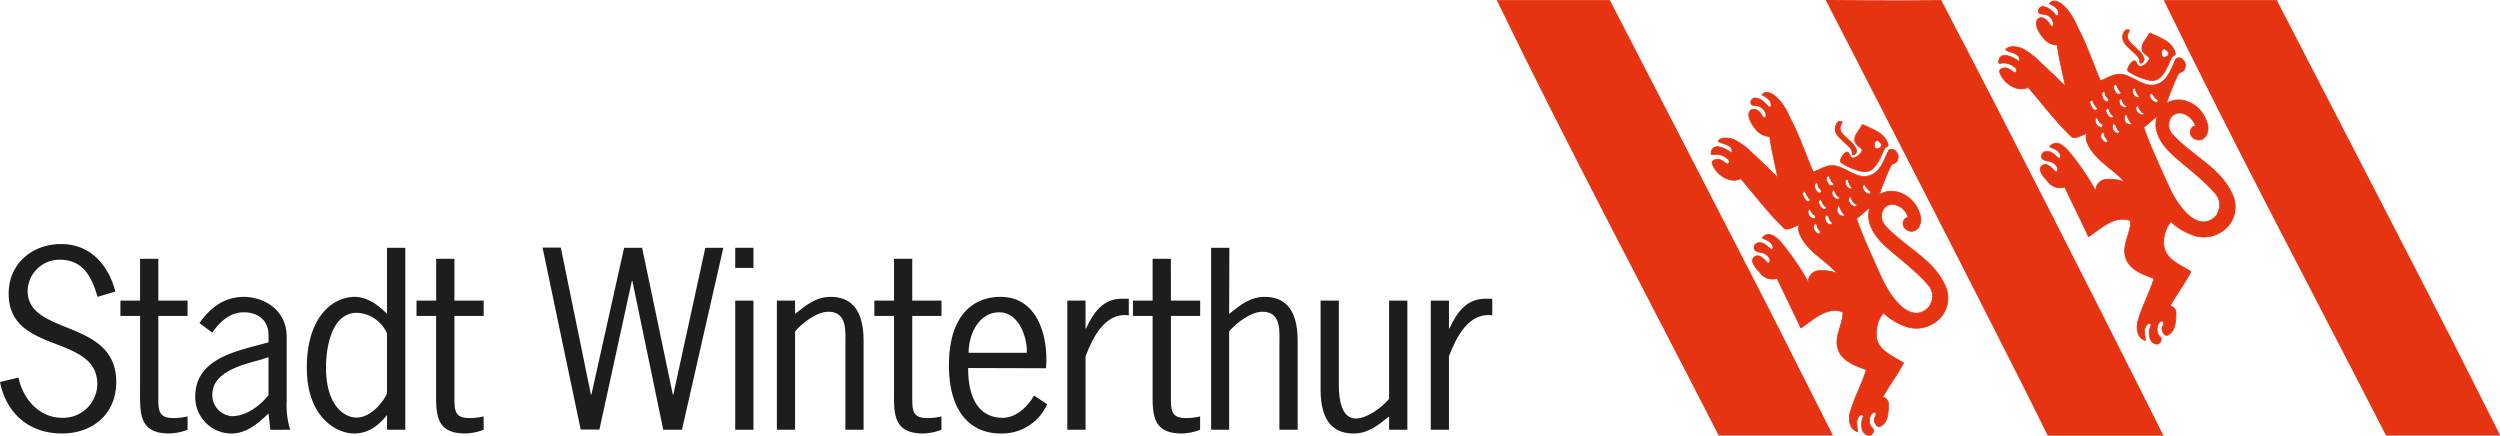 <svg xmlns="http://www.w3.org/2000/svg" viewBox="0 0 427.29 74.47"><defs><style>.cls-1,.cls-3{fill:#e63312;stroke:#e63312;stroke-miterlimit:3.86;}.cls-1{stroke-width:0.23px;}.cls-2{fill:#1d1d1b;}.cls-3{stroke-width:0.12px;}</style></defs><title>Element 21</title><g id="Ebene_2" data-name="Ebene 2"><g id="Ebene_2-2" data-name="Ebene 2"><path class="cls-1" d="M331.71.13c12.75,24.4,25.58,49.71,37.89,74.22H350.07C342.71,59.29,312.22.11,312.22.11S325.22.24,331.71.13Z"/><path class="cls-1" d="M304.1,56.5l9,17.83c-1.25,0-19.27,0-19.27,0C281.26,49.81,268.06,25,256,.14h19.08S303.22,54.62,304.1,56.5"/><path class="cls-1" d="M418.15,56.5l9,17.83c-1.25,0-19.26,0-19.26,0C395.31,49.81,382.1,25,370,.14h19.07s28.17,54.48,29.06,56.36"/><path class="cls-2" d="M16.67,50.74c-1-3.47-2.48-6.35-6.47-6.35a5.45,5.45,0,0,0-5.48,5.32c0,7.75,15.15,4.71,15.15,15.58,0,5.44-4,8.8-9.28,8.8C5,74.09,1.08,70.69,0,65.29l3.16-.76c.76,3.68,3.55,6.88,7.47,6.88a5.83,5.83,0,0,0,6-5.76c0-8.63-15.15-5-15.15-15.46,0-5.12,4-8.48,9-8.48s8.08,3.64,9.24,8.12Z"/><path class="cls-2" d="M27.06,51.38h5V54h-5V67.89c0,2.16,0,3.56,2.52,3.56a9.82,9.82,0,0,0,2.48-.28v2.28a9.24,9.24,0,0,1-3.12.64c-5.28,0-5-3.56-5-7.6V54H20.58V51.38h3.36V44.23h3.12Z"/><path class="cls-2" d="M45.89,61.05v6.49c-1.52,1.87-3.8,3.59-6.28,3.59a3.61,3.61,0,0,1-3.32-3.68c0-4,5.4-5.16,8.36-6Zm3.72,12.4A13.65,13.65,0,0,1,49,68.57V57.62c0-5-4.31-6.88-7.31-6.88-3.36,0-5.75,1.84-7.6,4.48l2.2,1.64c1.28-1.88,3-3.48,5.4-3.48s4.2,1.36,4.2,3.88V58.5l-1,.28c-4.88,1.32-11.52,2.68-11.52,9a6.22,6.22,0,0,0,6.12,6.32c2.6,0,4.6-1.68,6.4-3.44l.32,2.8Z"/><path class="cls-2" d="M66.15,67.25c-.88,1.88-3,4.12-5.19,4.12s-5.24-2.12-5.24-8.59c0-3.32.92-9.32,5.28-9.32A5.9,5.9,0,0,1,66.15,57Zm0-13.59c-1.44-1.52-3.4-2.92-5.51-2.92-3.8,0-8.2,3.44-8.2,12.12,0,8.47,5.08,11.23,8.08,11.23,2.43,0,4.15-1.32,5.63-3.16v2.52h3.12V42.35H66.15Z"/><path class="cls-2" d="M77.67,51.38h5V54h-5V67.89c0,2.16,0,3.56,2.51,3.56a9.82,9.82,0,0,0,2.48-.28v2.28a9.24,9.24,0,0,1-3.12.64c-5.27,0-5-3.56-5-7.6V54H71.19V51.38h3.36V44.23h3.12Z"/><path class="cls-2" d="M116.56,73.45h-3.2L108.08,48H108l-5.55,25.42h-3.2l-6.52-31.1h3.12L101,67.45h.08l5.59-25.1h3.08L115,67.45h.08l5.47-25.1h3.08Z"/><path class="cls-2" d="M128.78,73.45h-3.12V51.38h3.12Zm0-27.66h-3.12V42.35h3.12Z"/><path class="cls-2" d="M135.89,73.45h-3.11V51.38h3.11v2.28c1.84-1.48,3.56-2.92,6.08-2.92,3.11,0,5.63,1.72,5.63,7.48V73.45h-3.11V59c0-2.32.39-5.72-2.92-5.72-1.92,0-4.44,1.88-5.68,3.36Z"/><path class="cls-2" d="M155.92,51.38h5V54h-5V67.89c0,2.16,0,3.56,2.52,3.56a9.74,9.74,0,0,0,2.47-.28v2.28a9.13,9.13,0,0,1-3.11.64c-5.28,0-5-3.56-5-7.6V54h-3.36V51.38h3.36V44.23h3.12Z"/><path class="cls-2" d="M165.55,60.3c0-3.12,1.72-6.92,5.24-6.92,3.27,0,4.79,4.08,4.71,6.92Zm13.23,2.64c.44-5.4-1.4-12.2-7.75-12.2-4.92,0-8.84,3.4-8.84,11.68s3.92,11.67,8.84,11.67a8.43,8.43,0,0,0,7.95-5l-2.24-1.48c-1.11,1.92-3.07,3.8-5.39,3.8-3.2,0-5.88-2.2-5.88-8.51Z"/><path class="cls-2" d="M185.54,56.14h.08c1.24-2.64,2.84-5.08,6.11-5.08h1.2V53.9c-4.07-.56-6.19,3.84-7.39,7V73.45h-3.12V51.38h3.12Z"/><path class="cls-2" d="M200.13,51.38h5V54h-5V67.89c0,2.16,0,3.56,2.52,3.56a9.74,9.74,0,0,0,2.47-.28v2.28a9.24,9.24,0,0,1-3.12.64c-5.27,0-5-3.56-5-7.6V54h-3.36V51.38H197V44.23h3.12Z"/><path class="cls-2" d="M210.08,53.66c1.84-1.48,3.56-2.92,6.08-2.92,3.12,0,5.63,1.72,5.63,7.48V73.45h-3.12V59c0-2.32.41-5.72-2.91-5.72-1.93,0-4.44,1.88-5.68,3.36V73.45H207V42.35h3.12Z"/><path class="cls-2" d="M237.42,51.38h3.12V73.45h-3.12V71.17c-1.84,1.48-3.56,2.92-6.08,2.92-3.11,0-5.63-1.72-5.63-7.48V51.38h3.12V65.82c0,2.31.39,5.71,2.91,5.71,1.92,0,4.44-1.88,5.68-3.36Z"/><path class="cls-2" d="M247.65,56.14h.08c1.24-2.64,2.84-5.08,6.12-5.08h1.2V53.9c-4.08-.56-6.2,3.84-7.4,7V73.45h-3.11V51.38h3.11Z"/><path class="cls-3" d="M314.62,21.4c.08-.22.32-.53.19-.62a1.08,1.08,0,0,0-.54,0A.43.43,0,0,0,314,21c-1.31,1.95,1.42,3.11,2.4,4.52a1.43,1.43,0,0,1,.16.71.24.24,0,0,0,.28.24.73.73,0,0,0,.5-.67c-.29-1.39-1.89-2.07-2.66-3.24A1.3,1.3,0,0,1,314.62,21.4Z"/><path class="cls-3" d="M318.39,21.3c-.1,0-.18.12-.24.24-.45.9-1.32,1.57-1.12,2.59.11.6.89,1,1.1,1.28s.16.15.14.28A2.15,2.15,0,0,1,316.79,27c-.66.13-.66-1.17-1.19-1s-1.41,1.53-.86,1.84a10.35,10.35,0,0,0,3.58,1.48c2.19.42,3-2.4,3.78-3.91.15-.29.67-.38.61-.64C322.27,22.8,320.18,22.14,318.39,21.3Zm2.37,4.12c-.39,0-.45-.53-.38-.92s.4-.65.7-.37.56.45.5.75A.81.81,0,0,1,320.76,25.42Z"/><path class="cls-3" d="M332.53,49c-1.95-4.64-6.85-6.67-10.21-10.31a2.4,2.4,0,0,1-.46-2.86,1.83,1.83,0,0,1,1.71-.9,3.08,3.08,0,0,1,2.57,2.3.58.58,0,0,0-.64.25,1.18,1.18,0,0,0,.05,1.5,1.47,1.47,0,0,0,2.12.18,2.45,2.45,0,0,0,.45-2.59c-.85-2.92-4.16-4.91-6.92-3.32a42.54,42.54,0,0,1,2-4.94c.14-.3.67-.36.93-.63a1.38,1.38,0,0,0-.42-2.07c-.35-.18-.79-.15-.94.15-.81,1.63-1.32,3.56-3.12,4.22-2.13.79-3.87-1.22-5.93-1.63-1.44-.3-2.54.62-3.82,1.05-1.29-3-2.33-6.19-3.89-9.11a14,14,0,0,0-1.42-2.59,6.88,6.88,0,0,0-1.44-1.46c-.5-.35-1.52-.82-2,0,.73.38,1.65.88,1.55,1.76,0,.23-.18.41-.48.22a4.19,4.19,0,0,0-1.53-1.31c-.36-.14-.86-.29-1.17,0s-.4.78-.1,1,1,.07,1.43.36a1.89,1.89,0,0,1,1,1.53c0,.14-.25.42-.36.33-.26-.21-.44-.65-.77-1-.49-.47-1.09-.7-1.57-.21-.77.81.38,2.68,1.32,3.59a3.11,3.11,0,0,0,2,.82c.3,2.32.9,4.7,1.38,7-.81-.71-1.45-1.44-2.16-2.1s-1.41-1.35-2.14-2a12.16,12.16,0,0,0-2.5-2,3.72,3.72,0,0,0-2.65-.6c-.32.07-.88.42-.7.54.62.4,1.51.42,2.1,1,.28.26.33,1.12,0,.85-1-.75-3.26-1.78-3.35.25,0,.31.48.09,1,.11a2.94,2.94,0,0,1,1.45.48c.28.21.6.35.64.71s-.21.51-.37.43c-.57-.29-1-.82-1.68-.77s-1,.38-.81.84c.65,1.76,3,3.41,4.83,2.46,2.44,2.83,4.67,5.82,7.38,8.43.59.57,1.73-.26,2.62-.53a2.12,2.12,0,0,0,.08,1.55c1.25,3,4.36,4.39,6.39,6.73a7.07,7.07,0,0,0-3.16-.45,1.93,1.93,0,0,0-1.75,2,42.1,42.1,0,0,0-4.65-6.82c-.71-.78-2-2.07-3.12-.91-.07.07-.1.2,0,.24.72.26,1.48.57,1.72,1.36.08.28-.1.63-.27.51-.73-.51-1.25-1.34-2.31-1.13-.59.12-.92,1-.38,1.34s1,.22,1.43.44c.29.15,1.19.7,1,1.46,0,.09-.2.3-.34.21-.33-.22-1.36-1.76-2.29-1.06s.33,2,1,2.76a2.57,2.57,0,0,0,2.87.91c1.33,2.84,2.73,5.65,4.06,8.49,2.13-1.37,4.44-3.79,7.2-2.72,0,2.21-1.58,4.2-.81,6.42.7,2,2.94,2.75,4.8,3.44-.75,2.45-2,4.66-2.73,7.16-.37,1.28-.2,3,1.26,3.44-.1-1.33-.41-1.91.33-2.76.24-.28.71-.13.61.22a3.12,3.12,0,0,0-.13,2.26,1.32,1.32,0,0,0,1.22.9.86.86,0,0,0,.67-.71c.08-.56-.47-.65-.59-1.15a2.09,2.09,0,0,1,.12-1.62.83.83,0,0,1,.64-.47c.12,0,.17.08.2.13.24.41-.28.77-.25,1.2s.44,1.31,1,1.09c1.35-.57,1.43-2.34,1.45-3.72a1.22,1.22,0,0,0-1-1.29c1.11-2,2.53-3.81,3.57-5.86-1.83-1.15-4.5-2.17-4.63-4.54a5.49,5.49,0,0,1,1.19-4,10.45,10.45,0,0,0,4.37,2.48,5.58,5.58,0,0,0,5.38-1.68A5,5,0,0,0,332.53,49ZM318.62,31.57c.24.08.49.91,1.17,1.2-.07.16-.14.39-.3.39a1.28,1.28,0,0,1-1-.75C318.17,32,318.5,31.54,318.62,31.57Zm-6.37-1.32c.07-.11.36-.27.39-.12a3.38,3.38,0,0,0,.79,1.35c.12.17-.52.44-.77.13S312,30.74,312.25,30.25Zm-2.07,1.35c0-.09.09-.34.33-.33s.17.4.22.56c.09.37.62.54.56,1,0,.07-.16.13-.28.15a.37.37,0,0,1-.28-.09A1.36,1.36,0,0,1,310.18,31.6Zm-2.08,1.61a.4.4,0,0,1,.54-.43c-.11.14.23.7.31.8.23.31.16.35.51.5a.47.47,0,0,1-.82.16A3.09,3.09,0,0,1,308.1,33.21Zm1,2.68c0-.1.25-.21.31-.07a3.51,3.51,0,0,0,.33.64c.16.28.71.32.55.75a.35.35,0,0,1-.29.15A1.1,1.1,0,0,1,309.1,35.89Zm.9,3.22c-.07-.33,0-1,.41-.83.19.08.1.45.29.73s.43.52.41.65C311,40.45,310.1,39.59,310,39.11Zm1.17-3.8a2.17,2.17,0,0,1-.35-.74c0-.2.36-.63.46-.39.22.48.33,1,.92,1.25C312,36,311.42,35.79,311.17,35.31Zm1.14,2.83a1.25,1.25,0,0,1-.31-1.27.21.21,0,0,1,.19-.09c.41.11.41.56.58.87s.24.21.4.46C313,38.61,312.53,38.34,312.31,38.14Zm1.23-4.34a1,1,0,0,1-.38-1.09c0-.1.32-.29.38-.12.19.47.36,1,.91,1.12C314.29,34.21,313.89,34.1,313.54,33.8Zm.92,3a1.17,1.17,0,0,1-.29-1.56c.07-.1.22-.07.23,0a3.64,3.64,0,0,0,.8,1.46C315.4,37,314.74,37,314.46,36.76Zm1-5.31c-.1-.33-.27-.67.38-.88a2.53,2.53,0,0,0,.72,1.5.56.56,0,0,1-.33.17A1.13,1.13,0,0,1,315.44,31.45Zm.7,3.23c-.15-.27-.29-.56-.13-.82s.34-.29.39-.12a1.56,1.56,0,0,0,1,1.23C317.11,35.58,316.37,35.1,316.14,34.68Zm13.7,17.5a2.91,2.91,0,0,1-1.48,1.15c-2.87,1-5.61-3.29-6.84-6-1.49-3.36-3-6.52-4.24-10,.82-.58,1.45-1.28,2.32-1.9-.93,2.57.92,5.07,2.77,6.73,2.43,2.16,5,4,7.16,6.49A2.87,2.87,0,0,1,329.84,52.18Z"/><path class="cls-3" d="M363.71,5.75c.08-.23.33-.53.19-.63a1.09,1.09,0,0,0-.54,0,.38.38,0,0,0-.22.21c-1.31,1.94,1.41,3.12,2.39,4.52a1.33,1.33,0,0,1,.17.71.24.24,0,0,0,.27.24.72.72,0,0,0,.5-.68c-.29-1.38-1.89-2.06-2.66-3.23A1.33,1.33,0,0,1,363.71,5.75Z"/><path class="cls-3" d="M367.49,5.65c-.1,0-.18.12-.24.24-.46.9-1.33,1.57-1.13,2.59.11.6.88,1,1.1,1.27s.16.16.15.29a2.15,2.15,0,0,1-1.49,1.31c-.66.13-.65-1.17-1.19-.94s-1.41,1.53-.86,1.83a10,10,0,0,0,3.58,1.48c2.2.43,3-2.39,3.78-3.9.15-.29.67-.38.62-.64C371.37,7.15,369.27,6.48,367.49,5.65Zm2.36,4.12c-.39,0-.44-.54-.38-.93s.4-.64.7-.36.57.45.5.75A.8.8,0,0,1,369.85,9.77Z"/><path class="cls-3" d="M381.62,33.39c-1.95-4.64-6.85-6.67-10.2-10.31a2.42,2.42,0,0,1-.47-2.87,1.88,1.88,0,0,1,1.71-.9,3.12,3.12,0,0,1,2.58,2.3.6.6,0,0,0-.65.26,1.19,1.19,0,0,0,.05,1.5,1.47,1.47,0,0,0,2.13.17,2.44,2.44,0,0,0,.44-2.58c-.84-2.92-4.16-4.92-6.92-3.32a42.54,42.54,0,0,1,2-4.94c.14-.3.67-.36.93-.63a1.38,1.38,0,0,0-.42-2.08.69.69,0,0,0-.93.16c-.82,1.63-1.32,3.56-3.13,4.22-2.13.79-3.87-1.22-5.92-1.64-1.45-.29-2.54.63-3.83,1.06-1.28-3-2.33-6.19-3.88-9.11a14.28,14.28,0,0,0-1.42-2.59A7.66,7.66,0,0,0,352.29.63c-.51-.36-1.52-.82-2,0,.73.37,1.65.87,1.55,1.75,0,.24-.18.41-.48.22a4,4,0,0,0-1.53-1.31c-.35-.14-.85-.29-1.17,0s-.39.78-.09,1,1,.07,1.42.35a1.92,1.92,0,0,1,1,1.54c0,.14-.25.42-.36.33s-.44-.65-.77-1c-.49-.47-1.09-.71-1.57-.21-.77.81.38,2.68,1.32,3.59a3.18,3.18,0,0,0,2,.82c.31,2.32.91,4.7,1.38,7-.8-.7-1.44-1.44-2.16-2.09s-1.41-1.35-2.13-2a12.5,12.5,0,0,0-2.51-2,3.66,3.66,0,0,0-2.65-.6c-.32.07-.87.42-.7.54.62.4,1.52.42,2.1,1,.29.26.33,1.13,0,.85-1-.75-3.26-1.78-3.35.25,0,.31.49.08,1,.11a2.9,2.9,0,0,1,1.44.48c.28.21.6.35.64.72s-.2.5-.36.42c-.58-.3-1-.82-1.69-.77s-1,.38-.81.84c.66,1.76,3,3.41,4.83,2.46,2.45,2.83,4.67,5.82,7.38,8.42.59.57,1.74-.26,2.62-.52a2.12,2.12,0,0,0,.08,1.55c1.25,3,4.37,4.39,6.4,6.73a7.12,7.12,0,0,0-3.17-.45,1.93,1.93,0,0,0-1.75,2,42.9,42.9,0,0,0-4.65-6.81c-.71-.78-1.94-2.07-3.12-.91-.07.07-.1.2,0,.24.72.26,1.49.57,1.72,1.36.08.28-.1.63-.27.51-.72-.51-1.25-1.34-2.3-1.13-.59.12-.93,1-.39,1.34s1,.22,1.43.44,1.19.7,1.05,1.46c0,.09-.2.3-.33.21-.34-.22-1.37-1.76-2.3-1.06s.33,2,1,2.76a2.55,2.55,0,0,0,2.86.91c1.33,2.85,2.74,5.64,4.06,8.49,2.14-1.38,4.44-3.79,7.21-2.72,0,2.21-1.59,4.2-.82,6.42.7,2,2.94,2.75,4.8,3.44-.75,2.45-2,4.66-2.72,7.16-.37,1.28-.21,3,1.25,3.44-.1-1.34-.4-1.91.33-2.76.24-.28.71-.13.62.22a3,3,0,0,0-.13,2.26,1.31,1.31,0,0,0,1.22.9.84.84,0,0,0,.66-.71c.09-.56-.46-.65-.59-1.15a2.09,2.09,0,0,1,.12-1.62.83.83,0,0,1,.64-.47c.13.05.17.07.2.13.25.4-.27.77-.24,1.2s.43,1.31.95,1.09c1.35-.58,1.43-2.34,1.45-3.72a1.21,1.21,0,0,0-1-1.29c1.11-2,2.52-3.81,3.56-5.86-1.83-1.16-4.5-2.18-4.63-4.54a5.53,5.53,0,0,1,1.2-4,10.33,10.33,0,0,0,4.36,2.49,5.57,5.57,0,0,0,5.38-1.68A5,5,0,0,0,381.62,33.39ZM367.71,15.92c.24.07.5.91,1.18,1.19-.08.17-.15.4-.31.4a1.32,1.32,0,0,1-1-.75C367.26,16.32,367.59,15.88,367.71,15.92Zm-6.36-1.32c.06-.11.35-.27.38-.12a3.45,3.45,0,0,0,.79,1.35c.13.17-.52.44-.77.12S361.08,15.09,361.35,14.6ZM359.27,16c0-.09.1-.34.33-.33s.17.4.22.56c.1.37.63.54.57,1,0,.06-.17.13-.28.15a.33.33,0,0,1-.28-.1A1.33,1.33,0,0,1,359.27,16Zm-2.08,1.6a.4.4,0,0,1,.55-.42c-.12.14.22.69.3.8.24.31.17.34.51.49a.47.47,0,0,1-.82.17A3.44,3.44,0,0,1,357.19,17.55Zm1,2.69c.05-.1.26-.21.31-.07a4.28,4.28,0,0,0,.33.64c.17.28.72.31.55.74a.32.32,0,0,1-.28.16A1.11,1.11,0,0,1,358.19,20.24Zm.9,3.22c-.07-.34,0-1,.41-.83.19.08.1.45.29.73s.43.51.41.65C360.11,24.8,359.19,23.94,359.09,23.46Zm1.17-3.81a2,2,0,0,1-.35-.73c0-.2.36-.63.47-.4.22.49.32,1,.91,1.26C361.05,20.33,360.52,20.14,360.26,19.65Zm1.14,2.84a1.24,1.24,0,0,1-.3-1.27s.13-.11.18-.1c.42.12.42.57.59.88s.23.21.39.46C362.11,23,361.62,22.69,361.4,22.49Zm1.24-4.34a1,1,0,0,1-.39-1.1c0-.09.32-.28.38-.11.19.47.36,1,.91,1.12C363.38,18.56,363,18.45,362.64,18.15Zm.91,3a1.18,1.18,0,0,1-.29-1.56c.07-.1.22-.07.23,0a3.64,3.64,0,0,0,.8,1.46C364.5,21.32,363.83,21.38,363.55,21.11Zm1-5.31c-.1-.33-.27-.67.38-.88a2.49,2.49,0,0,0,.73,1.5.59.59,0,0,1-.34.17A1.15,1.15,0,0,1,364.53,15.8Zm.7,3.23c-.15-.27-.29-.56-.13-.82s.34-.29.39-.12a1.6,1.6,0,0,0,1,1.23C366.2,19.93,365.46,19.45,365.23,19Zm13.71,17.51a3,3,0,0,1-1.48,1.14c-2.88,1-5.62-3.29-6.84-6-1.5-3.35-3-6.52-4.25-10,.82-.59,1.45-1.28,2.33-1.89-.93,2.56.91,5.06,2.77,6.71,2.42,2.17,5,4,7.16,6.5A2.91,2.91,0,0,1,378.94,36.54Z"/></g></g></svg>